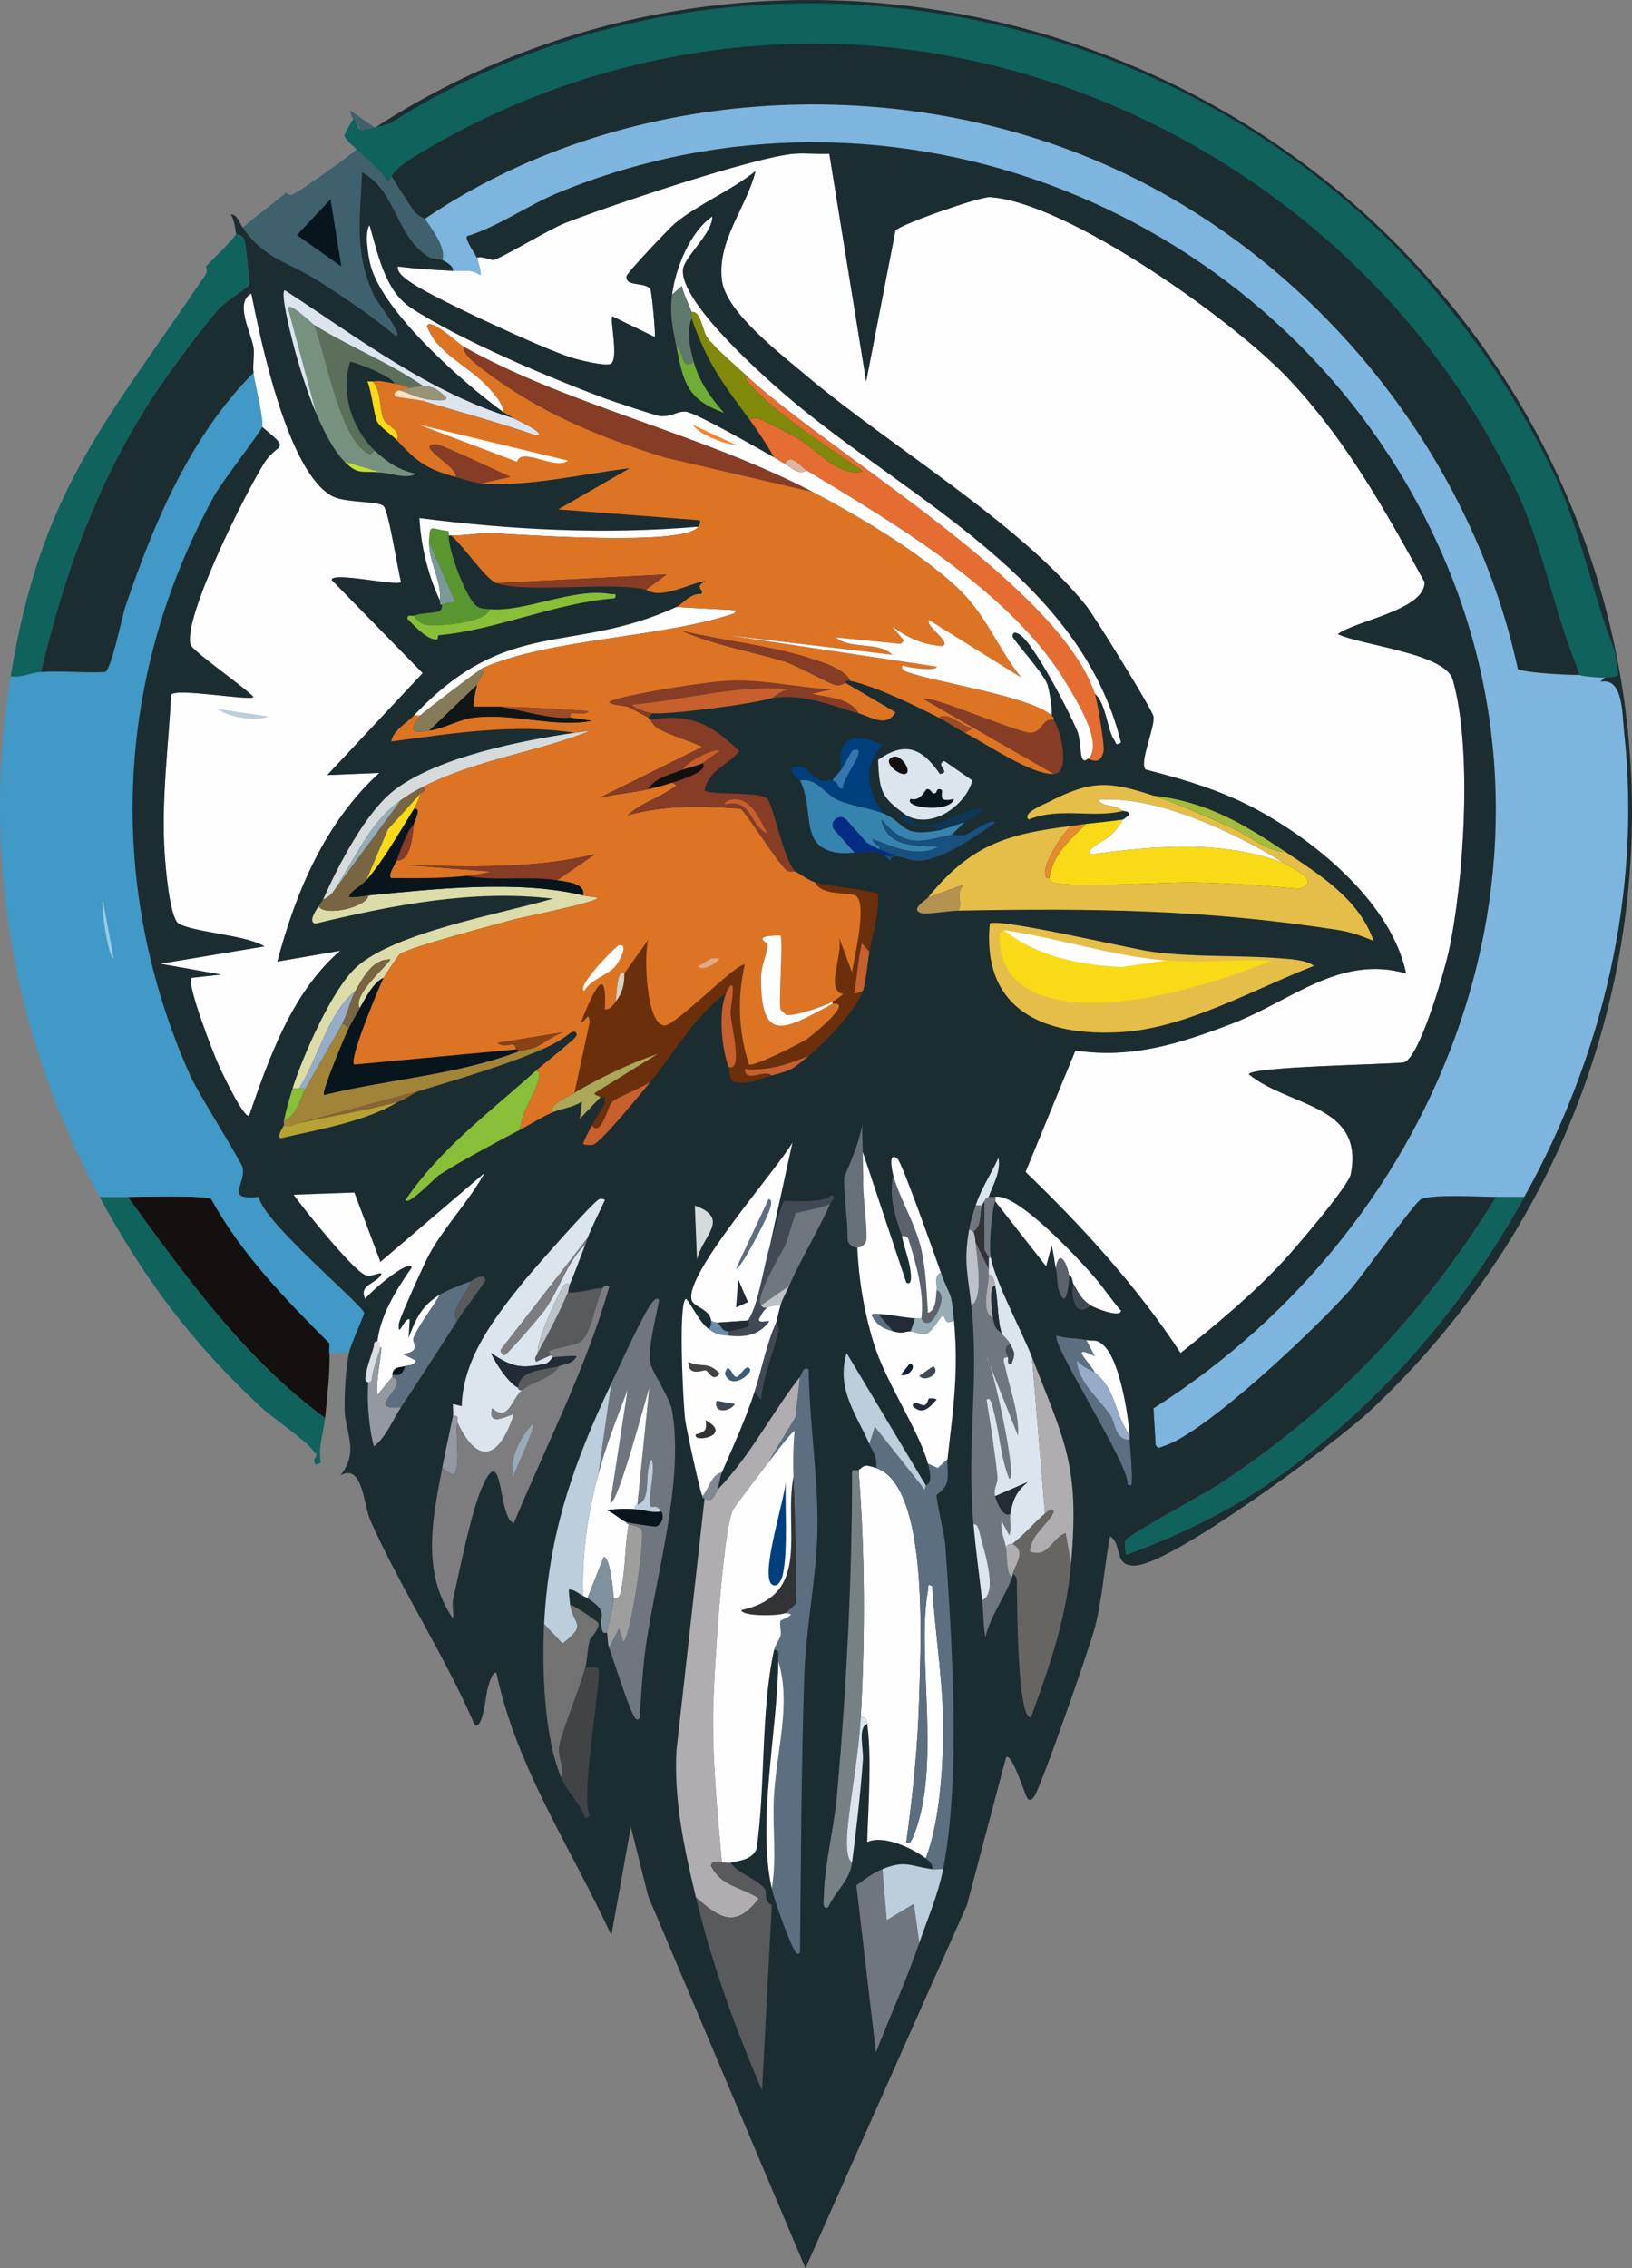 <?xml version="1.0" encoding="UTF-8"?>
<svg xmlns="http://www.w3.org/2000/svg" id="a" width="251.846" height="350" viewBox="0 0 251.846 350">
  <rect x="0" y="0" width="251.846" height="350" fill="#808080" stroke="none"/>
  <g id="b">
    <path d="M6.329,103.702c-1.701.119-3.065.963-4.685.669,4.627-28.413,14.412-38.808,29.449-61.073.508-.752,1.094-1.214.669-2.175,1.575-1.66,3.322-3.162,4.685-5.02.031.083,1.045.015,1.339,1.171.159.628.75,6.367.669,6.693-.072.289-3.906,2.788-4.685,3.681-2.643,3.027-7.081,8.998-9.37,12.382-8.961,13.248-14.42,28.139-18.071,43.671Z" style="fill:#10625d;"></path>
    <path d="M50.837,208.78c.151,2.4-.401,7.432-.669,10.039-12.425-9.132-21.469-21.797-30.453-34.134,1.954,0,11.984-.306,12.884.335,4.648,8.463,11.484,15.483,18.238,22.254.021.5-.031,1.01,0,1.506Z" style="fill:#13100f;"></path>
    <path d="M19.715,184.686c8.984,12.337,18.028,25.002,30.453,34.134-.233,2.264-1.105,4.494-.669,6.86l-.669.335c-.434-.176-.297-.812-.335-.837.588-.851.31-.721-.167-1.339-1.454-1.878-6.001-4.814-8.031-6.693-10.577-9.787-18.102-19.87-24.931-32.461h4.35Z" style="fill:#10625d;"></path>
    <path d="M69.911,41.792c1.593.068,2.841-.327,4.183.669.307-.176-.376-2.314-.502-2.677.695-.336,2.219.386,2.51.335,1.169-.207,8.798-4.814,11.043-5.689,6.621-2.581,29.337-10.261,35.472-10.709,1.767-.129,3.582.094,5.354,0l5.689,35.138,4.518-23.258c.399-.863,13.056-5.283,14.557-5.187,12.009.77,37.614,19.054,46.014,27.943,8.91,9.428,14.899,20.189,21.083,31.457.114,4.303-10.624,5.95-13.386,8.031,3.762,1.778,16.552,2.937,17.736,7.027,3.066,10.589,1.743,31.303-.669,42.165-.608,2.738-4.438,16.196-6.86,16.899-2.223.314-23.88.636-23.927,1.841,6.316,5.113,17.813,4.601,15.728,15.394-.36,1.864-8.588,11.462-10.374,13.386-4.843,5.217-10.343,9.79-15.896,14.222-6.767-10.309-15.079-19.415-23.927-27.943l7.697-18.74c8.701,1.322,16.229-1.094,24.262-4.183,9.056-3.483,16.596-10.655,26.772-7.697-2.239-10.537-13.055-19.645-22.087-24.764-5.819-3.298-11.614-5.026-18.071-6.693-1.17-.844,1.424-6.475,1.171-8.199-.145-.988-9.129-15.511-10.374-17.067-10.283-12.852-30.377-24.671-43.337-35.64-3.798-3.215-12.25-9.644-12.884-14.557-.796-6.169,3.755-11.173,5.187-16.899-3.655,2.967-8.854,5.12-12.382,8.031-.887.732-7.465,7.646-7.529,8.199-.199,1.714,2.919.808,3.681,2.008.198.312.845,7.037.669,7.362l-6.526-3.179c-.476.333,1.101,6.823-.335,7.362-1.021.323-4.838-.633-6.024-1.004-4.378-1.37-20.642-8.895-24.429-11.378-.715-.469-2.524-1.608-2.342-2.677,2.85.352,5.663.546,8.533.669Z" style="fill:#fffeff;"></path>
    <path d="M235.226,184.686h-4.35c-2.495,0-9.673-.438-11.545.335-.929.383-9.206,11.973-10.876,13.888-4.933,5.656-22.376,22.267-28.947,24.262-.564.171-.73.483-1.171-.167l-.335-5.689c45.139-28.622,67.038-85.665,42.834-135.531C196.791,32.243,137.771,8.525,86.142,29.745c-4.766,1.959-9.31,5.263-14.055,6.693-.483.323,1.381,2.986,1.506,3.346.126.363.809,2.501.502,2.677-1.342-.996-2.59-.601-4.183-.669.113-.733-1.167-1.448-1.673-1.673.694-1.757-1.604-4.841-2.677-6.358,29.961-20.303,71.187-22.923,104.242-8.701,32.038,13.785,57.031,44.028,64.419,78.139.448.611,9.886,1.175,10.541.837.159-.082.523-2.293,1.506-2.342.245.604,3.513,1.324.669,3.514,3.563-.793,3.379,4.968,3.681,7.697,2.761,24.92-3.42,50.253-15.394,71.781Z" style="fill:#7db5de;"></path>
    <path d="M235.226,184.686c-9.141,16.435-20.582,30-35.64,41.496-8.009,6.115-16.436,10.263-25.768,13.72-.23-.177-.261-1.864-.167-2.175.239-.797,12.325-7.29,14.222-8.533,18.088-11.857,31.606-26.096,43.002-44.508h4.35Z" style="fill:#10625d;"></path>
    <path d="M40.463,65.887c-.145.626-6.289,8.591-7.362,10.541-15.465,28.117-16.792,60.359-3.681,89.685,1.111,2.485,7.884,13.259,8.031,14.055.498,2.694-2.897,5.069,2.51,4.518.425,3.699,16.072,16.702,16.23,17.904.043.328-2.077,4.82-2.342,6.191h-3.012c-.031-.495.021-1.006,0-1.506-6.754-6.771-13.59-13.791-18.238-22.254-.9-.641-10.93-.335-12.884-.335h-4.35C2.035,160.109-2.888,132.202,1.644,104.371c1.62.294,2.984-.55,4.685-.669,3.255-.228,6.604.168,9.872,0,1.009-.387,2.607-8.529,3.179-10.207,4.402-12.902,10.012-26.215,19.744-35.974.209,1.679,1.63,7.108,1.339,8.366Z" style="fill:#4099c6;"></path>
    <path d="M15.866,138.839l1.673,9.035c-.698.424-2.089-8.156-1.673-9.035Z" style="fill:#98cae8;"></path>
    <path d="M40.463,65.887c.291-1.258-1.129-6.687-1.339-8.366-.151-1.217.157-2.631,0-3.848-.272-2.107-3.042-6.997-.335-8.366,1.43,7.218,5.623,27.718,12.549,31.289,1.95,1.006,7.107.691,7.864,1.506.801.863,2.204,9.909,2.677,11.713-.54.719-10.544-1.646-10.709-.335l14.055,14.39-14.724,15.728,8.031-.335c-8.353,7.637-12.879,18.328-15.728,29.114l9.705-1.673c-7.409,6.369-10.947,16.407-14.055,25.433-.764.648-4.242-6.717-4.685-7.697-.738-1.633-5.147-12.868-4.183-13.553l4.518-.502-9.37-1.673,16.063-2.677c-2.851-1.788-10.846-2.137-13.219-3.514-1.409-.817-2.052-8.965-2.175-10.876-.525-8.154.575-16.31,1.004-24.429.537-1.147,12.298.987,12.716.335-1.196-1.357-9.4-7.078-9.705-8.031-1.304-4.084,8.66-23.843,11.378-28.11,2.052-3.222,4.306-1.704-.335-5.522Z" style="fill:#fffeff;"></path>
    <path d="M33.602,109.391l7.864,1.171c-1.861.811-6.392.114-7.864-1.171Z" style="fill:#bccddb;"></path>
    <path d="M57.864,19.706c.938,1.584-1.581,1.187-1.673,1.841,3.08,3.316,5.122,7.378,7.697,11.043.552.786,1.614,1.088,1.673,1.171,1.073,1.517,3.371,4.601,2.677,6.358-.449-.199-1.76-.287-1.841-.335-5.431-3.195-5.094-10.274-10.541-13.219-.295,7.485-1.29,12.457,2.008,19.409.205.433,4.54,5.98,3.179,5.856-3.646-3.103-7.698-5.78-11.713-8.366-4.977-3.206-8.341-3.313-11.88-8.366,2.178-1.825,4.502-3.558,6.693-5.354.751.515.782.396,1.506,0,1.263-.69,8.422-5.761,9.37-6.693.164-.161,1.035-1.496-.167-1.339,1.96-2.145-.542-2.304-.837-4.685l3.848,2.677Z" style="fill:#3e616d;"></path>
    <polygon points="51.004 30.749 52.677 41.123 45.817 36.271 51.004 30.749" style="fill:#09151d;"></polygon>
    <path d="M53.849,208.78c.266-1.371,2.386-5.863,2.342-6.191-.159-1.201-15.805-14.205-16.23-17.904-5.407.552-2.011-1.824-2.51-4.518-.147-.796-6.921-11.57-8.031-14.055-13.111-29.326-11.784-61.568,3.681-89.685,1.073-1.95,7.217-9.915,7.362-10.541,4.64,3.818,2.387,2.3.335,5.522-2.718,4.267-12.681,24.026-11.378,28.11.304.953,8.509,6.674,9.705,8.031-.418.652-12.179-1.482-12.716-.335-.429,8.119-1.529,16.275-1.004,24.429.123,1.911.767,10.059,2.175,10.876,2.373,1.377,10.367,1.726,13.219,3.514l-16.063,2.677,9.37,1.673-4.518.502c-.964.685,3.445,11.92,4.183,13.553.443.98,3.921,8.344,4.685,7.697,3.108-9.026,6.646-19.064,14.055-25.433l-9.705,1.673c2.85-10.787,7.376-21.477,15.728-29.114l-8.031.335,14.724-15.728-14.055-14.39c.165-1.311,10.168,1.054,10.709.335-.474-1.804-1.876-10.85-2.677-11.713-.757-.815-5.915-.5-7.864-1.506-6.926-3.572-11.119-24.071-12.549-31.289-2.707,1.369.063,6.259.335,8.366.157,1.217-.151,2.631,0,3.848-9.732,9.76-15.342,23.072-19.744,35.974-.572,1.678-2.17,9.819-3.179,10.207-3.268.168-6.617-.228-9.872,0,3.65-15.533,9.11-30.424,18.071-43.671,2.289-3.384,6.727-9.355,9.37-12.382.779-.893,4.613-3.392,4.685-3.681.081-.326-.51-6.065-.669-6.693-.294-1.157-1.307-1.088-1.339-1.171-.059-.158-.221-2.128-.837-3.012.967-.077,1.359,1.321,1.841,2.008,3.539,5.053,6.902,5.16,11.88,8.366,4.014,2.586,8.067,5.263,11.713,8.366,1.361.124-2.974-5.423-3.179-5.856-3.298-6.953-2.303-11.924-2.008-19.409,5.448,2.944,5.111,10.024,10.541,13.219.081.047,1.392.136,1.841.335.507.225,1.786.94,1.673,1.673-2.87-.123-5.683-.318-8.533-.669-.182,1.069,1.627,2.208,2.342,2.677,3.787,2.483,20.051,10.008,24.429,11.378,1.185.371,5.003,1.327,6.024,1.004,1.435-.539-.142-7.029.335-7.362l6.526,3.179c.176-.325-.471-7.05-.669-7.362-.762-1.2-3.88-.294-3.681-2.008.064-.553,6.643-7.467,7.529-8.199,3.528-2.912,8.726-5.064,12.382-8.031-1.432,5.727-5.983,10.73-5.187,16.899.634,4.913,9.086,11.342,12.884,14.557,12.959,10.968,33.053,22.787,43.337,35.64,1.245,1.556,10.229,16.079,10.374,17.067.253,1.724-2.342,7.354-1.171,8.199,6.457,1.667,12.252,3.395,18.071,6.693,9.032,5.119,19.847,14.227,22.087,24.764-10.175-2.958-17.715,4.214-26.772,7.697-8.033,3.089-15.561,5.505-24.262,4.183l-7.697,18.74c8.849,8.528,17.16,17.634,23.927,27.943,5.552-4.432,11.053-9.005,15.896-14.222,1.786-1.923,10.014-11.522,10.374-13.386,2.084-10.792-9.412-10.281-15.728-15.394.047-1.204,21.704-1.526,23.927-1.841,2.422-.704,6.252-14.161,6.86-16.899,2.413-10.862,3.736-31.576.669-42.165-1.184-4.09-13.974-5.249-17.736-7.027,2.762-2.082,13.5-3.728,13.386-8.031-6.184-11.268-12.173-22.029-21.083-31.457-8.4-8.889-34.005-27.173-46.014-27.943-1.501-.096-14.158,4.324-14.557,5.187l-4.518,23.258-5.689-35.138c-1.772.094-3.588-.129-5.354,0-6.135.448-28.852,8.127-35.472,10.709-2.245.875-9.874,5.482-11.043,5.689-.291.051-1.815-.671-2.51-.335-.125-.361-1.989-3.023-1.506-3.346,4.745-1.43,9.289-4.734,14.055-6.693,51.629-21.221,110.65,2.498,134.694,52.037,24.204,49.866,2.305,106.909-42.834,135.531l.335,5.689c.441.65.607.339,1.171.167,6.571-1.994,24.014-18.605,28.947-24.262,1.67-1.915,9.947-13.504,10.876-13.888,1.872-.772,9.05-.335,11.545-.335-11.396,18.412-24.914,32.651-43.002,44.508-1.897,1.243-13.983,7.737-14.222,8.533-.093.311-.062,1.998.167,2.175,9.331-3.458,17.758-7.606,25.768-13.72,15.057-11.496,26.499-25.061,35.64-41.496,11.974-21.528,18.155-46.861,15.394-71.781-.302-2.729-.118-8.49-3.681-7.697,2.844-2.189-.424-2.91-.669-3.514-.983.05-1.347,2.26-1.506,2.342-.656.338-10.094-.225-10.541-.837-7.388-34.111-32.381-64.355-64.419-78.139-33.054-14.222-74.281-11.603-104.242,8.701-.059-.083-1.121-.386-1.673-1.171-2.575-3.665-4.616-7.727-7.697-11.043.092-.654,2.611-.257,1.673-1.841C109.754-14.007,179.358-3.234,220.167,42.629c45.79,51.461,41.17,128.43-8.868,175.186-5.098,4.764-30.364,23.552-36.142,23.76-3.401.122-1.854-3.224-3.848-4.518-.924,4.626-1.153,9.489-2.342,14.055-.785,3.014-8.253,24.459-9.37,26.102-.211.311-.635.76-1.004.335-.347-.241-2.424-7.265-3.346-6.358l-6.024,22.756-24.931,56.053-24.262-57.392-2.677-10.709-3.012,16.732c-6.146-13.396-14.652-25.841-17.736-40.492-.629-.409-1.244,2.032-1.339,2.342-.276.902-.746,6.56-2.008,5.689-4.666-10.773-11.265-20.778-16.063-31.457-1.081-2.405-1.237-9.072-4.685-7.027,3.033-3.738.678-6.759.669-10.374-.007-2.728.152-5.866.669-8.533Z" style="fill:#1b2d31;"></path>
    <path d="M135.167,226.516c8.281,2.69,6.871,27.647,6.693,34.97-.184,7.53-.966,15.297-2.008,22.756.464.524.869-.355,1.004-.669,4.567-10.624.51-28.02,2.342-38.15.087-.48-.179-1.172.669-.669.483,8.114,1.863,15.579,1.673,23.76-.13,5.607-.695,13.096-2.677,18.238-2-1.542-6.506-3.693-9.035-2.51.157-5.479.721-12.898,0-18.238-.093-.686-.197-1.073-1.004-1.004.71-12.636.667-25.596-.335-38.15.942-.722.891-.915,2.677-.335Z" style="fill:#fffeff;"></path>
    <path d="M118.435,225.847c-.783,1.026-5.111,6.66-5.354,7.195-1.542,3.385-2.892,25.164-3.012,30.118-.197,8.126.618,16.201,1.339,24.262-.527.102-1.685-.375-1.673.502,1.676,3.29,4.676,3.188,7.362,5.02-3.508,4.615-5.911,3.207-9.705-.167-1.778-7.412-3.403-14.879-3.012-22.588l4.35-38.986c1.099.835,1.534-.41,2.008-1.339,5.015-5.151,8.373-11.854,12.716-17.401l-.669,6.191-4.35,7.195Z" style="fill:#afadaf;"></path>
    <path d="M119.104,291.437c.802-4.686.063-9.51.335-14.222.423-7.332,2.696-14.22.669-20.915-.201-.664.477-1.857-.669-1.673.158-.735.842-1.647,1.004-2.175.175-.571-.185-1.817,0-2.342.059-.168,3.013-1.144.669-1.171.19-.08,1.627-1.348,1.673-1.506.129-6.538-.113-13.046-.335-19.577-.08-2.361-.036-4.673.167-7.027-.288-.153-3.807,4.527-4.183,5.02l4.35-7.195.669-6.191c.33-.422.427-1.687,1.339-1.171.087,8.275,1.578,17.211,1.339,25.433-.2,6.858-1.766,14.588-2.008,21.752-.481,14.261-.516,28.562-.669,42.834-.509.509-.797-.292-1.004-.669-.855-1.56-2.941-7.393-3.346-9.203Z" style="fill:#5c6f80;"></path>
    <path d="M94.006,254.292l1.506-3.012.669,2.008c.913.409,3.434-15.826,2.845-17.234-.213-.509-1.47-.69-2.008-.837-.206-.056-.376-.003-.335-.335.218.069,4.296.724,4.518.669.805-.197,1.395-1.476.837-2.342-.821-1.275-1.329-.35-1.673-.837-.521-.737.946-5.889.167-7.195-1.277,2.166.187,6.164-2.175,7.027l1.841-18.071c-.429,1.234-4.951,18.396-6.024,17.736l2.677-17.401c-1.631,4.294-3.35,8.599-4.518,13.051l2.008-14.055c1.094-2.308,5.101-11.188,6.358-12.549.283-.307.592-.781,1.004-.335-.43,2.538-1.723,7.288-1.339,9.705.225,1.413,2.996,5.319,3.346,7.362,1.875,10.94-2.422,25.12-4.016,36.142-.539,3.73-.732,7.613-1.004,11.378-.509.509-.797-.292-1.004-.669-.911-1.663-2.829-7.866-3.681-10.207Z" style="fill:#6f767e;"></path>
    <path d="M142.864,229.193c1.14-.378.606-2.336.335-3.346l1.506.669,1.506-1.339c-.07.615.135,2.228,0,3.179-.206,1.457-1.643,2.202-1.673,2.342-.115.529,1.247,6.39,1.339,7.697,1.017,14.541,2.425,36.004-.335,50.029-.543-.049-1.141.072-1.673,0,.208-.672-.58-1.347-1.004-1.673,1.982-5.142,2.547-12.631,2.677-18.238.19-8.181-1.19-15.646-1.673-23.76-.849-.502-.582.189-.669.669-1.833,10.129,2.224,27.525-2.342,38.15-.135.314-.539,1.193-1.004.669,1.042-7.459,1.824-15.225,2.008-22.756.178-7.323,1.589-32.28-6.693-34.97.31-1.573-.451-2.413-1.004-3.681l.837-2.677,7.697,9.705.167-.669Z" style="fill:#5c6f80;"></path>
    <path d="M90.659,191.044l-13.386,17.234c-.124.269.365.821.502.837.459.051,5.754-6.263,6.191-6.86,2.363-3.227,3.509-7.571,6.358-10.207-.78,1.988-1.519,4.06-2.342,6.024-.993-.248-1.329.831-1.673,1.506-1.128,2.211-3.368,7.185-3.346,9.203.003.292-.723.818-.167,1.339.701-.39,1.46-.637,2.175-1.004l.335.335c-.075.019-.611.898-1.171,1.004-3.772.715-4.982.593-8.366-1.673.693,1.555,2.692,4.636,4.183,5.354.034.016-.008.518.669.335-1.671,1.355-2.103,5.085-4.685,2.845-.818,3.296,3.173.571,3.346,1.004-2.133,6.491-5.41,8.177-8.701,1.171-.162-.345.38-1.173-.669-1.004.108-.527-.074-1.264,0-1.841l1.339.335c.195-7.487,5.196-13.815,9.705-19.409,1.166-1.447,10.719-12.339,11.545-12.549.233-.059.694-.069.837.167-.878,1.932-1.904,3.888-2.677,5.856Z" style="fill:#dce4ed;"></path>
    <path d="M152.569,195.729c.012.332-.013.672,0,1.004.073,1.885-1.362,5.475.669,6.693.496,2.235.947,1.738,1.339,2.342.271.419,1.032.996,1.339,1.673-1.109.435-.646,1.165-.335,2.008-1.092-.102-.624.745-.502,1.339.71,3.446,2.221,7.247,2.008,10.709l-4.852-12.214c.985,1.421,4.827,18.997,3.514,18.907-1.367-3.368-1.504-7.359-2.51-10.876-.104-.365-.376-1.927-1.004-1.339.637,3.882,1.246,7.801,1.673,11.713.158,1.443-.642,1.633-.335,3.179.186.936,1.371,3.484,2.342,2.677-.187,1.048.269,2.302-.167,3.346l-1.171-2.175c-.278,1.471.468,2.812.669,4.183.178,1.214.009,4.269,1.004,4.35-1.13,3.124-3.397,6.019-4.183,9.37-.369-1.846-.286-3.841-.502-5.689,2.527-1.096.302-7.555-.335-10.207-.105-.437-.341-1.717-1.004-1.506-1.128-12.488.933-21.894-.335-33.799,1.944-.979.885-7.269.669-9.705l2.008,4.016Z" style="fill:#6f767e;"></path>
    <path d="M67.903,199.745c-1.276,2.227-2.91,4.179-4.016,6.526-.485,1.028,1.345,2.176-1.673,2.677l2.008,1.004c-.397.911-1.36.669-1.673.837-.521.278-1.843-.09-2.008,1.339-.013.11.013.225,0,.335l-2.342,2.845c-.151-2.48.469-4.923.669-7.362.003-.036-.672-.128-.669-.167.009-.111-.009-.224,0-.335.354-4.319,2.94-8.424,5.354-11.88-.61-1.353-6.748,4.11-7.195,4.852-1.059-2.265,1.832-2.28,2.51-3.848-.179-.391-1.504.57-2.51.167-1.933-.773-9.475-10.167-11.043-12.382l9.37-.335,4.016,10.709,16.063-13.72c-2.318,4.248-6.245,8.364-8.533,12.549-.689,1.261-4.624,9.926-4.685,10.709-.2,2.558.922-1.136,1.673-.669l-.167,2.845c1.226-3.263,2.142-5.017,4.852-6.693Z" style="fill:#fffeff;"></path>
    <path d="M111.407,287.421c.416-.081.928.091,1.339,0,1.071,1.706,4.367,2.59,5.354,4.183.176.284-.234,1.844,1.004,2.342l-1.506,28.612c-4.154-9.61-7.758-19.571-10.207-29.783,3.794,3.374,6.197,4.783,9.705.167-2.687-1.832-5.686-1.729-7.362-5.02-.012-.877,1.146-.4,1.673-.502Z" style="fill:#585a5c;"></path>
    <path d="M159.262,209.449l2.008,24.094c-1.612,1.368-3.124,3.195-5.02,4.685-.079.062-.983-.024-1.004.669-.201-1.371-.948-2.712-.669-4.183l1.171,2.175c.436-1.044-.02-2.298.167-3.346.388-2.175.95-3.439,2.677-4.852l-5.02,2.175c-.308-1.546.492-1.736.335-3.179-.427-3.912-1.036-7.83-1.673-11.713.628-.589.9.974,1.004,1.339,1.005,3.517,1.143,7.508,2.51,10.876,1.314.09-2.529-17.486-3.514-18.907l4.852,12.214c.214-3.462-1.298-7.262-2.008-10.709-.122-.593-.59-1.44.502-1.339.128.345-.316,1.094.502,1.004.707-1.769.411-1.735-.167-3.012-.307-.677-1.067-1.254-1.339-1.673-.704-2.38-.53-4.974-1.004-7.362-.086-.433-.316-1.892-1.004-1.673-.013-.332.012-.672,0-1.004-.021-.553.012-1.119,0-1.673h.335c.771,3.949,4.773,11.31,6.358,15.394Z" style="fill:#dce4ed;"></path>
    <path d="M165.285,241.24c-.752,8.644-3.272,15.704-6.191,23.76-2.18.387-2.114-18.689-2.175-20.246-.027-.692.165-1.613-.669-1.841.657-1.928,2.058-3.556,0-4.685,1.896-1.49,3.408-3.317,5.02-4.685.242-.206,1.307-1.22,1.339-.167-1.153,2.153-3.512,3.443-3.681,6.024,2.861,1.118,3.415-2.133,5.522-2.845l.837,4.685Z" style="fill:#676562;"></path>
    <path d="M132.49,226.851c1.002,12.554,1.045,25.513.335,38.15-.319,5.667-1.435,11.294-2.008,16.899-.117,1.151-.44,4.737.669,5.522-.361,2.782-2.377,4.114-3.681,6.86-1.008.571-.672-1.273-.669-1.673.035-4.445,1.592-10.699,2.008-15.394,1.476-16.667,2.35-33.449,2.342-50.197.139-.346.876-.07,1.004-.167Z" style="fill:#758183;"></path>
    <path d="M92.333,227.52c-1.676,6.387-2.528,12.058-2.342,18.74-.702-.363-1.345-.986-2.175-1.004-.102.058.124,2.054.167,2.342.474,3.194,2.812,2.914-1.171,6.024l-2.845-3.012c.707-13.932,4.501-24.759,10.374-37.145l-2.008,14.055Z" style="fill:#bccddb;"></path>
    <path d="M98.356,232.205c-.454.166-.383.25-.335.669-1.413-.068-2.951-.088-4.35.167.922.324,2.288,1.611,3.012,1.841-.042.332.128.279.335.335-.566,2.976-.479,6.247-1.004,9.203-.128.718-.175,2.533-1.339,2.175.007-.873-.523-6.339-1.506-6.358l-2.51,6.358c-.183-.121-.468-.231-.669-.335-.185-6.682.667-12.353,2.342-18.74,1.168-4.452,2.887-8.757,4.518-13.051l-2.677,17.401c1.073.66,5.595-16.502,6.024-17.736l-1.841,18.071Z" style="fill:#fffeff;"></path>
    <path d="M141.86,299.803c-1.948,5.673-4.502,11.312-6.693,16.899l-3.012-25.768c1.3-.963,2.496-1.891,4.016-2.51l.669,7.864,4.183-2.51.837,6.024Z" style="fill:#6f767e;"></path>
    <path d="M165.285,241.24l-.837-4.685c-2.107.712-2.66,3.963-5.522,2.845.169-2.58,2.528-3.871,3.681-6.024-.032-1.053-1.096-.038-1.339.167l-2.008-24.094c5.125,13.206,7.34,16.649,6.024,31.791Z" style="fill:#afadaf;"></path>
    <path d="M90.325,257.303c-.77,3.105-3.726,10.102-4.016,12.214-.249,1.813.871,3.143.335,4.852-2.69-6.138-3.021-16.99-2.677-23.76l2.845,3.012c3.983-3.11,1.645-2.83,1.171-6.024.682.185,4.276,2.595,4.35,2.845.279.933-1.237,2.279-1.339,2.677-.324,1.275-.361,2.938-.669,4.183Z" style="fill:#717271;"></path>
    <path d="M86.644,274.37c.536-1.709-.584-3.04-.335-4.852.29-2.112,3.246-9.11,4.016-12.214.501.085,1.749-.198,2.008.167.659.93-2.86,19.767-1.339,22.756l-.669.335c-.871-2.406-2.642-3.82-3.681-6.191Z" style="fill:#414345;"></path>
    <path d="M72.589,197.737c-.155,1.517-3.544,4.713-2.008,6.024-2.854,4.503-5.76,8.941-8.701,13.386-4.671.473-1.116-1.937-.669-3.514.27-.953-.677-1.104-.669-1.171.013-.11-.013-.225,0-.335,1.273.2,1.582-.218,2.008-1.339.313-.167,1.277.075,1.673-.837l-2.008-1.004c3.018-.501,1.189-1.649,1.673-2.677,1.106-2.346,2.739-4.299,4.016-6.526.894-.553,3.582-1.634,4.685-2.008Z" style="fill:#5c6f80;"></path>
    <path d="M168.297,201.418c-1.419-.903-1.791-1.819-2.677-3.346-.124-.214-.135-1.278-.669-1.339-.276-1.835-1.557-4.176-2.008-1.004-.277-1.197-.307-2.347-.669-3.514l-.837,3.179-7.864-10.039c.054-.147-.028-.458,0-.669,3.403-.723,13.367,10.033,15.728,12.884,1.26,1.521,2.378,3.193,3.681,4.685-.088,1.149-4.035-.423-4.685-.837Z" style="fill:#fffeff;"></path>
    <path d="M143.868,288.425c.532.072,1.131-.049,1.673,0-.777,3.947-2.386,7.606-3.681,11.378l-.837-6.024-4.183,2.51-.669-7.864c3.544-1.444,4.164-.482,7.697,0Z" style="fill:#bccddb;"></path>
    <path d="M142.864,229.193l-.167.669-7.697-9.705-.837,2.677c-2.016-4.621-5.173-8.493-3.514-14.055l12.214,20.413Z" style="fill:#bccddb;"></path>
    <path d="M128.14,185.69c-1.838,4.146-4.615,8.73-6.358,12.716l-4.35,3.012c-1.029-1.182,2.91-7.662,3.681-9.203.415-.829,1.485-4.833,1.673-5.02.198-.196,4.524-.853,5.354-1.506Z" style="fill:#6f767e;"></path>
    <path d="M93.002,198.741c-1.095,2.036-1.725,7.223-3.514,8.366-.742.474-3.675.874-4.685,1.339-.389.179.357.572.167.669-.715.367-1.474.614-2.175,1.004-.556-.52.17-1.046.167-1.339,1.663-3.003,3.354-6.214,4.685-9.37,1.817.145,3.509-.575,5.354-.669Z" style="fill:#585a5c;"></path>
    <path d="M167.628,206.772l1.339,2.51c-4.125-2.005-.826.912,0,2.51-.371-.307-2.281-.956-2.845-2.008.277,3.604,3.382,5.913,5.187,8.533.862,1.251.733,3.922,3.012,3.848.089,1.552.414,4.901.335,6.191-.034.545.117,1.154-.669.669.548-2.643-12.171-22.21-10.876-22.923,1.398.47,3.173.357,4.518.669Z" style="fill:#5c6f80;"></path>
    <path d="M94.006,254.292c-.297-.816-.184-1.922-.335-2.342.204-1.517.992-3.949,1.004-5.354,1.163.358,1.211-1.458,1.339-2.175.525-2.955.438-6.227,1.004-9.203.538.146,1.795.327,2.008.837.589,1.408-1.931,17.643-2.845,17.234l-.669-2.008-1.506,3.012Z" style="fill:#9e9f9d;"></path>
    <path d="M128.14,185.69c-.83.653-5.157,1.31-5.354,1.506-.188.186-1.258,4.191-1.673,5.02-.771,1.54-4.71,8.021-3.681,9.203.37.425.433.391,1.004.335-.593.381-1.017,1.226-1.339,1.841.123,1.002,2.812-.692.837,1.171-1.559,1.47-3.598,1.548-5.522,1.339v-.669c.146.011,2.718-.596,2.845-.669.647-.375.139-.962.167-1.004,1.662-2.5,2.299-7.887,3.346-11.378.271-.902,1.872-6.82,2.175-7.027.312-.214,6.4.511,7.362-1.004.866.619.109.716-.167,1.339Z" style="fill:#414a54;"></path>
    <path d="M119.104,291.437c-2.318-10.353.89-24.314,1.004-35.138,2.027,6.695-.246,13.583-.669,20.915-.272,4.712.467,9.537-.335,14.222Z" style="fill:#fffeff;"></path>
    <path d="M144.537,199.075c1.916.691-.289,4.802-1.171,5.02-.98.242-1.104-.67-1.171-.669.491-3.742-.828-8.569-2.008-12.214-.187-.577-.986-.449-1.004-.502-1.034-3.001-2.067-6.079-1.339-9.37.836,3.313,3.459,7.521,4.35,11.545.689,3.11.793,6.522,1.004,9.705,1.302-.399,1.214-2.447,1.339-3.514Z" style="fill:#5b626c;"></path>
    <path d="M145.206,196.398c-1.092.353-.556,1.704-.669,2.677-.125,1.067-.036,3.115-1.339,3.514-.211-3.182-.315-6.595-1.004-9.705-.891-4.024-3.514-8.232-4.35-11.545-.176-.699-.849-3.806.669-2.51.715.61,5.915,15.408,6.693,17.569Z" style="fill:#fffeff;"></path>
    <path d="M60.541,212.461c-.008.067.94.218.669,1.171-.447,1.577-4.002,3.987.669,3.514-1.278,1.931-2.306,4.658-4.183,6.024-.837-3.104-1.109-7.291-.837-10.374.142-1.61.912-3.444,1.339-5.02.009-.111-.009-.224,0-.335-.009.111.009.224,0,.335-.003.039.672.132.669.167-.2,2.44-.821,4.882-.669,7.362l2.342-2.845Z" style="fill:#9499a1;"></path>
    <path d="M174.321,221.496c-2.426-3.488-1.992-6.917-5.354-9.705-.826-1.598-4.125-4.515,0-2.51l-1.339-2.51c1.125.261,1.469-.27,2.677.837,2.479,2.272,3.768,10.547,4.016,13.888Z" style="fill:#fffeff;"></path>
    <path d="M90.659,191.044c-.114.289-.174.596-.335,1.004-2.849,2.635-3.995,6.98-6.358,10.207-.437.597-5.732,6.912-6.191,6.86-.137-.015-.626-.567-.502-.837l13.386-17.234Z" style="fill:#7d7d7f;"></path>
    <path d="M94.675,246.595c-.012,1.405-.8,3.837-1.004,5.354-.014-.038-.565.129-.669-.167-.925-2.636,1.331-2.749-2.342-5.187l2.51-6.358c.983.019,1.513,5.486,1.506,6.358Z" style="fill:#7e919d;"></path>
    <path d="M168.966,211.792c3.362,2.788,2.929,6.217,5.354,9.705.016.219-.013.449,0,.669-2.279.074-2.15-2.598-3.012-3.848-1.805-2.62-4.91-4.929-5.187-8.533.564,1.052,2.474,1.7,2.845,2.008Z" style="fill:#97acc9;"></path>
    <path d="M147.214,203.76c-1.741.954-1.11-.866-1.841-.669-.172.046-1.573,2.45-2.342,2.677-.942.278-2.106-.348-2.51-.335l.669-2.008c.329.022.673.002,1.004,0,.067-0.0.191.911,1.171.669.882-.217,3.087-4.328,1.171-5.02.114-.973-.423-2.324.669-2.677,1.504,4.176,1.552,2.419,2.008,7.362Z" style="fill:#96adb8;"></path>
    <path d="M133.828,266.004c-1.481.516-.559,3.881-.669,5.522-.325,4.844-1.043,11.038-1.673,15.896-1.109-.785-.787-4.371-.669-5.522.573-5.605,1.689-11.233,2.008-16.899.806-.07.911.318,1.004,1.004Z" style="fill:#dce4ed;"></path>
    <path d="M150.226,190.04c.196.358.295,1.226.335,1.673.215,2.435,1.275,8.726-.669,9.705-.499-4.684-1.234-6.546-.335-11.713.143.038.651.302.669.335Z" style="fill:#bdc2c8;"></path>
    <path d="M107.224,186.024c5.618,2.021,1.097,4.706.335,8.366l-.335-8.366Z" style="fill:#d5dbda;"></path>
    <path d="M151.565,246.929c-.457-3.911-.984-7.783-1.339-11.713.663-.211.899,1.069,1.004,1.506.636,2.652,2.862,9.11.335,10.207Z" style="fill:#dce4ed;"></path>
    <path d="M70.581,219.489c-.413,1.212.743,8.114-.837,8.031l-1.506-1.004c.509-2.689,1.123-5.352,1.673-8.031,1.049-.17.507.659.669,1.004Z" style="fill:#9499a1;"></path>
    <path d="M70.581,203.76c-1.536-1.311,1.853-4.506,2.008-6.024.188-.064,2.179-1.609,2.342-.167-1.337,2.095-3.031,4.109-4.35,6.191Z" style="fill:#585a5c;"></path>
    <path d="M87.982,198.071c-.239.57-.239,1.112-.335,1.339-1.331,3.156-3.022,6.367-4.685,9.37-.021-2.018,2.218-6.992,3.346-9.203.344-.675.68-1.754,1.673-1.506Z" style="fill:#bdc2c8;"></path>
    <path d="M153.572,184.686c-.028.212.054.523,0,.669-.567,1.538-.989,7.062-.669,8.701h-.335c-.001-.067-.532-.926-.669-1.171v-7.529c.231-.589.654-.625.669-.669.321-.039.695.066,1.004,0Z" style="fill:#6f767e;"></path>
    <path d="M164.95,196.733c.093.617-.156,3.731-.837,3.681-1.206-1.33-.806-3.106-1.171-4.685.451-3.172,1.732-.831,2.008,1.004Z" style="fill:#5b626c;"></path>
    <path d="M152.569,184.686c-.016.045-.439.081-.669.669-.014.035-.194.317-.335.669h-1.004c.835-2.578,2.402-4.902,3.514-7.362.435,2.098-.893,4.265-1.506,6.024Z" style="fill:#dce4ed;"></path>
    <path d="M156.25,238.229c2.058,1.129.657,2.757,0,4.685-.034.1.036.236,0,.335-.995-.081-.826-3.137-1.004-4.35.021-.694.925-.607,1.004-.669Z" style="fill:#afadaf;"></path>
    <path d="M121.781,198.406c-.432.988-1.029,1.967-1.339,3.012-.489-.038-1.644.101-2.008.335-.571.057-.634.091-1.004-.335l4.35-3.012Z" style="fill:#bdc2c8;"></path>
    <path d="M111.407,227.185c-.293.678-.607,2.554-.669,2.677-.474.928-.909,2.174-2.008,1.339-.383.055-.285-.255-.335-.335.995-1.116,1.391-3.371,3.012-3.681Z" style="fill:#818893;"></path>
    <path d="M168.297,201.418c-2.361,2.193-3.125-1.464-2.677-3.346.886,1.527,1.258,2.443,2.677,3.346Z" style="fill:#414a54;"></path>
    <path d="M151.565,186.024c-.447,1.117.071,3.125-1.339,4.016-.018-.033-.526-.296-.669-.335.246-1.415.577-2.362,1.004-3.681h1.004Z" style="fill:#6f767e;"></path>
    <path d="M110.738,204.095c.611.468.559,1.253,1.673,1.339v.669c-1.448-.157-1.76-.113-3.012-1.004.298-.48.393-.747.335-1.339.283.279.962.302,1.004.335Z" style="fill:#678dad;"></path>
    <path d="M121.112,248.937c-1.031.433-6.759.501-6.693-.502,10.995-2.386,6.453-12.368,8.031-20.581.222,6.531.463,13.039.335,19.577-.046.158-1.483,1.426-1.673,1.506Z" style="fill:#323335;"></path>
    <path d="M122.451,227.855c-1.579,8.213,2.964,18.194-8.031,20.581-.066,1.003,5.662.935,6.693.502,2.344.027-.61,1.003-.669,1.171-.185.525.175,1.772,0,2.342-.162.529-.846,1.441-1.004,2.175-2.066,9.603-1.294,20.812-2.677,30.62-.679,1.687-2.421,1.822-4.016,2.175-.411.091-.922-.081-1.339,0-.721-8.06-1.535-16.136-1.339-24.262.12-4.954,1.469-26.733,3.012-30.118.244-.535,4.571-6.169,5.354-7.195.376-.493,3.895-5.173,4.183-5.02-.204,2.355-.248,4.667-.167,7.027Z" style="fill:#fffeff;"></path>
    <path d="M121.279,228.189c-.207,4.123.389,11.061-.502,14.892-.115.493-.641,1.872-1.506,1.506-2.297-.971,2.113-13.944,2.008-16.398Z" style="fill:#003f7d;"></path>
    <path d="M141.191,203.426l-.669,2.008c-1.059.035-1.119.448-2.677,0l-2.342-2.677c.895-.058,4.219.571,5.689.669Z" style="fill:#222b36;"></path>
    <path d="M139.183,190.709c.018.053.817-.075,1.004.502,1.18,3.646,2.499,8.472,2.008,12.214-.331.002-.675.022-1.004,0-1.47-.098-4.794-.727-5.689-.669-.314.02-.873-.124-1.004.167.807,1.54,1.696,2.035,3.346,2.51,1.558.448,1.618.035,2.677,0,.404-.013,1.568.613,2.51.335.769-.227,2.171-2.631,2.342-2.677.731-.197.1,1.623,1.841.669.731,7.919-.122,13.707-1.004,21.417l-1.506,1.339-1.506-.669c-1.375-5.127-6.517-12.542-8.366-18.573-1.629-5.311-2.458-10.727-2.577-16.236.043-3.033-.618-6.352-.499-9.343.038-.951.094-3.168,1.403-3.87l6.693,20.079c.989.587.697-1.328.669-1.673-.122-1.512-1.054-3.929-1.339-5.522Z" style="fill:#fffeff;"></path>
    <path d="M135.502,202.756l2.342,2.677c-1.651-.475-2.539-.97-3.346-2.51.131-.291.69-.147,1.004-.167Z" style="fill:#5c6f80;"></path>
    <path d="M143.366,215.808c.208-.083,1.012-.06,1.171.167-1.149,1.264-2.17,2.455-3.681,1.004-.055-1.121,1.33.001,1.841-.167.451-.149.49-.932.669-1.004Z" style="fill:#222b36;"></path>
    <path d="M144.035,210.788c1.243,1.135-1.31,2.618-2.175,1.506l2.175-1.506Z" style="fill:#414a54;"></path>
    <path d="M140.354,210.453c1.346.096-.186,2.2-1.339,1.673l1.339-1.673Z" style="fill:#0a2138;"></path>
    <path d="M85.305,209.449c.178-.046,3.594-.33,3.681-.167-.546,1.106-1.682,1.177-2.677,1.506-1.911.63-6.141.398-6.358,3.346-1.491-.719-3.49-3.799-4.183-5.354,3.384,2.266,4.594,2.388,8.366,1.673.56-.106,1.097-.985,1.171-1.004Z" style="fill:#222b36;"></path>
    <path d="M86.309,210.788c-1.247,1.985-3.94,2.262-5.689,3.681-.677.183-.636-.318-.669-.335.217-2.949,4.448-2.716,6.358-3.346Z" style="fill:#585a5c;"></path>
    <path d="M68.238,226.516l1.506,1.004c1.58.082.424-6.82.837-8.031,3.291,7.006,6.567,5.32,8.701-1.171-.173-.432-4.164,2.292-3.346-1.004,2.583,2.241,3.014-1.489,4.685-2.845,1.749-1.419,4.442-1.696,5.689-3.681.996-.328,2.131-.4,2.677-1.506-.087-.162-3.503.121-3.681.167l-.335-.335c.19-.097-.556-.49-.167-.669,1.01-.465,3.943-.864,4.685-1.339,1.789-1.143,2.419-6.33,3.514-8.366.051-.003.373-.761,1.004-.167-3.611,12.681-9.685,24.354-14.724,36.476-2.415-.765-1.599-12.602-4.685-6.024-1.897,4.044-3.591,13.024-4.685,17.736-.188.808.133,2.117,0,3.012-4.933-7.202-3.157-15.424-1.673-23.258Z" style="fill:#7d7d7f;"></path>
    <path d="M82.126,219.823c.719-.067-2.758,7.398-3.012,8.031-.284-3.244,1.013-5.656,3.012-8.031Z" style="fill:#96adb8;"></path>
    <path d="M98.022,232.874c1.113.053,2.704.646,4.016.335.558.866-.031,2.146-.837,2.342-.222.054-4.3-.6-4.518-.669-.724-.23-2.089-1.517-3.012-1.841,1.4-.255,2.938-.235,4.35-.167Z" style="fill:#09151d;"></path>
    <path d="M102.037,233.209c-1.312.311-2.903-.281-4.016-.335-.048-.419-.119-.504.335-.669,2.362-.863.898-4.862,2.175-7.027.779,1.306-.689,6.458-.167,7.195.344.487.852-.438,1.673.837Z" style="fill:#bccddb;"></path>
    <path d="M109.4,205.099c1.251.891,1.563.847,3.012,1.004,1.924.209,3.963.132,5.522-1.339,1.976-1.863-.714-.169-.837-1.171.322-.615.746-1.46,1.339-1.841.364-.234,1.519-.373,2.008-.335-.26.876-.43,1.794-.669,2.677-1.535,3.419-2.163,7.159-3.346,10.709-1.489,4.466-3.139,8.036-5.02,12.382-1.621.31-2.017,2.565-3.012,3.681-.381-.618-2.509-10.543-2.677-11.88-.254-2.016-1.131-18.198.167-18.573,1.126,1.385,2.046,3.64,3.514,4.685Z" style="fill:#fffeff;"></path>
    <path d="M116.427,214.804c1.183-3.55,1.811-7.29,3.346-10.709-.02.074.588.565.335,1.506-.928,3.445-2.293,6.786-2.677,10.374l-1.004-1.171Z" style="fill:#414a54;"></path>
    <path d="M106.22,210.119c1.932,1.028,2.992-.211,4.852,1.841-1.069,1.432-1.711-.392-2.175-.502-.392-.093-2.738,1.081-2.677-1.339Z" style="fill:#414345;"></path>
    <path d="M108.897,219.154c4.416,2.415-2.22,3.587-1.506,2.175,1.542-.344,1.682-.775,1.506-2.175Z" style="fill:#323335;"></path>
    <path d="M112.244,211.123c.582-.057.858,1.276,1.339,1.339.659.086,1.561-2.295,2.175-1.171.31.567-2.727,3.301-3.848.837-.187-.187.282-.999.335-1.004Z" style="fill:#3d5c76;"></path>
    <path d="M110.571,216.142l2.845.502c-.714,1.207-3.373,1.605-2.845-.502Z" style="fill:#414a54;"></path>
    <path d="M155.915,233.544c-.971.807-2.156-1.741-2.342-2.677l5.02-2.175c-1.727,1.413-2.289,2.677-2.677,4.852Z" style="fill:#222b36;"></path>
    <path d="M152.569,194.056c.012.554-.021,1.12,0,1.673l-2.008-4.016c-.04-.447-.139-1.316-.335-1.673,1.41-.891.891-2.898,1.339-4.016.141-.352.321-.634.335-.669v7.529c.137.245.668,1.104.669,1.171Z" style="fill:#323335;"></path>
    <path d="M153.572,198.406c.474,2.388.3,4.982,1.004,7.362-.392-.605-.842-.107-1.339-2.342-.18-.812-.699-5.25.335-5.02Z" style="fill:#222b36;"></path>
    <path d="M153.572,198.406c-1.034-.23-.515,4.207-.335,5.02-2.031-1.218-.596-4.808-.669-6.693.688-.219.918,1.241,1.004,1.673Z" style="fill:#afadaf;"></path>
    <path d="M155.58,209.449c-.311-.843-.774-1.573.335-2.008.578,1.277.874,1.242.167,3.012-.818.09-.374-.659-.502-1.004Z" style="fill:#414a54;"></path>
    <path d="M62.549,210.788c-.426,1.121-.735,1.538-2.008,1.339.165-1.428,1.487-1.06,2.008-1.339Z" style="fill:#09151d;"></path>
    <path d="M118.769,192.382c-1.047,3.491-1.685,8.878-3.346,11.378l-4.685.335c-.042-.032-.721-.056-1.004-.335-.174-1.768-2.721-2.073-3.012-3.179-1.066-4.054,13.143-20.056,15.561-24.262l-3.514,16.063Z" style="fill:#fffeff;"></path>
    <path d="M118.602,185.02c.944.053-.03,2.136-.167,2.51-.297.806-4.202,8.528-4.852,8.199l5.02-10.709Z" style="fill:#5c6f80;"></path>
    <path d="M115.423,203.76c-.028.042.479.629-.167,1.004-.126.073-2.699.68-2.845.669-1.114-.086-1.062-.87-1.673-1.339l4.685-.335Z" style="fill:#222b36;"></path>
    <polygon points="113.917 197.402 115.423 200.916 113.582 201.752 113.917 197.402" style="fill:#222b36;"></polygon>
    <path d="M178.002,122.776c3.421,1.118,8.833,3.475,12.214,5.02,2.583,1.18,5.496,3.705,8.199,3.681,5.326,3.563,11.347,7.303,13.553,13.72-1.616-.718-3.623-1.402-5.354-1.673-20.46-3.199-38.054-3.394-58.73-3.012.78-1.526-.57-2.41.837-4.016l-5.522,2.008c6.579-8.146,12.227-9.835,22.087-11.043-1.409,1.229-4.109,5.498-4.016,7.195.071,1.291.359.564.669.837.039.034.251.606.502.669,3.694.935,16.888-.078,21.752,0,5.441.087,10.976.514,16.398,1.004,3.275-1.318-.697-2.88-2.51-4.016-7.412-4.645-19.92-10.556-28.612-9.705.883,1.18,2.325.529,3.848,1.673-4.481,1.189-9.879-.621-14.557,1.339-1.166-.972,2.366-2.343,3.012-2.677,6.644-3.437,9.341-3.256,16.23-1.004Z" style="fill:#e5be49;"></path>
    <path d="M134.163,146.871l-1.171-1.339c-.595,2.585-.768,5.23-1.171,7.864l1.339-.502c-1.078,3.005-5.812,7.993-8.366,10.039-3.206,1.285-6.303,2.369-9.872,2.008.112,2.285,2.91-.008,4.183,1.004-2.01.528-3.515,1.462-5.856,1.004-.696-.291-.642-1.794-.837-2.342,2.364,1.01.409-6.516.335-8.199-.046-1.043.841-4.777,0-4.35-.315.321-.493.771-.669,1.171-4.947,3.584-7.816,8.988-11.713,13.72-1.022.723-5.319,2.493-5.856,3.012-.762.735-1.725,5.609-3.179,3.681.296-.627,1.992-3.144,2.008-3.514.054-1.266-.607-.742-.669-.837-.102-.156-1.212-.32-.837-.669l9.705-6.024c-4.444,1.548-8.843,3.639-12.884,6.024l2.342-10.876c-.17-1.92-.545-.053-1.339,0,1.152-2.843,4.09-10.395,3.681-2.008.896.075,1.222-.599,1.673-1.171,1.039-1.319,1.35-2.648,1.339-4.35l3.681-5.187c-.707,2.289-.349,13.095,2.51,13.219,1.686.072,11.379-9.935,12.382-9.37-1.172,5.005-.983,10.474.669,15.394.82.326,7.934-3.259,9.035-4.016.556-.382,7.372-5.849,3.848-5.354v-.335c.55-.324,1.163-.767,1.673-1.171-2.909-.555.033-6.103-.669-8.701l2.008,5.354c.248-1.992,2.502-10.864.502-11.88-.912-.464-5.349.031-6.191-2.008,1.491.47,9.471,1.315,9.705,1.841.121,3.053-.785,5.931-1.339,8.868Z" style="fill:#6b2f0b;"></path>
    <path d="M168.966,107.048c.347,1.029,1.531,8.022,1.339,8.868-.418,1.839-1.376,1.591-2.342,1.171,2.314-2.42-1.758-8.858-3.346-11.545-8.266-13.987-26.43-24.678-40.157-32.962-.825-.498-2.422-2.785-3.346-1.004-.586-.308-1.116-.689-1.673-1.004-.966-1.784-2.487-4.065-3.681-5.689.187-.607,1.26-.362,1.673-.167,1.334.629,4.284,2.128,5.522,2.845,3.244,1.879,6.401,6.095,10.207,5.187-5.743-4.144-12.592-8.177-17.401-13.386-.263-.285-1.165-.878-.335-1.171,13.389,12.209,47.919,32.198,53.543,48.858Z" style="fill:#e56d31;"></path>
    <path d="M173.317,126.457c-.729,1.192-1.155,1.727-2.175,2.677-.293.273-4.261,2.337-2.677,2.677,9.768-1.319,20.268-2.227,29.616,1.339,1.813,1.136,5.785,2.697,2.51,4.016-5.422-.489-10.957-.916-16.398-1.004-4.864-.078-18.058.935-21.752,0-.252-.064-.463-.635-.502-.669.486-3.635,3.253-5.99,5.689-8.366,1.889-.214,3.808-.392,5.689-.669Z" style="fill:#f9da16;"></path>
    <path d="M89.99,138.17c.534.131,2.077.285,2.175.335.994.505-11.805,3.099-12.716,3.346-3.23.875-15.58,4.102-17.736,5.354-.193.112-2.275,3.224-2.51,3.681-1.56.622-2.826,3.184-3.681,4.685-1.332-2.049,4.88-7.119,4.685-7.529-2.75-.053-4.218,2.874-5.354,4.852-4.23,3.385-5.725,10.384-8.701,15.059h-1.004c1.54-4.916,6.111-15.362,9.872-18.74,5.995-5.385,22.401-8.21,30.285-10.541-12.288-1.472-24.792,1.014-36.644,3.848-1.184-.237.147-2.133.502-2.677.945,1.638,7.446.155,7.697-1.673,10.09-1.003,23.24-2.434,33.13,0Z" style="fill:#dcdca9;"></path>
    <path d="M168.966,107.048c-5.624-16.66-40.154-36.649-53.543-48.858-1.57-1.432-5.306-4.669-6.358-6.191-.607-.877-.97-4.143-2.342-3.848-.462-1.326-1.201-2.615-1.506-4.016l-1.506,1.339c.549-4.049,2.714-9.638,6.191-12.047.077,2.587-4.356,6.197-4.518,8.199-.416,5.155,12.829,16.838,16.899,20.246,18.386,15.391,44.502,27.568,50.699,52.706-.917.533-.726.057-1.004-.335-1.142-1.61-1.243-5.691-3.012-7.195Z" style="fill:#fffeff;"></path>
    <path d="M198.08,133.15c-9.348-3.565-19.848-2.658-29.616-1.339-1.584-.34,2.384-2.404,2.677-2.677,1.02-.951,1.447-1.485,2.175-2.677.034-.056.888-.535,1.004-.837-.206-.534-.926-.443-1.004-.502-1.523-1.144-2.966-.493-3.848-1.673,8.692-.851,21.2,5.06,28.612,9.705Z" style="fill:#fffeff;"></path>
    <path d="M53.849,158.583c-.438.887-4.316,10.079-3.848,10.374,10.152-2.497,20.148-3.02,29.951-6.693.67-.251,1.903-.34,2.677-.669l1.004.335c-5.883,2.541-12.591,4.468-18.74,6.358l-18.74,5.02c-.574.134-1.73.743-2.342.335.033-.211-.041-.462,0-.669,1.966-.762,2.428-3.337,3.346-5.02,1.84-3.371,3.838-6.678,5.689-10.039l1.004.669Z" style="fill:#a28438;"></path>
    <path d="M74.596,103.032c-.569.249-9.313,6.869-9.705,7.362h-1.004c14.553-15.378,24.203-9.279,40.492-16.732l9.37.502c-.182.117-.356.452-.502.502-10.971,3.751-28.315,3.843-38.651,8.366Z" style="fill:#fffeff;"></path>
    <path d="M48.494,50.159c1.842,4.559,3.867,17.319,8.199,19.744.807.452.509-.143,1.171-.335,1.722,1.662,4.02,3.168,6.358,3.514-1.244.886-3.839 0-5.354-.167l-5.689-1.673c-1.772-1.774-3.358-5.042-4.35-7.362l-4.35-16.23c-.115-1.38,3.712,2.32,4.016,2.51Z" style="fill:#76927f;"></path>
    <path d="M80.285,174.312c-3.599,1.886-9.254,4.882-12.549,7.027-.612.399-4.707,4.746-5.187,3.848,5.494-8.041,12.975-13.523,20.079-19.911,1.112-.21.461,1.474.335,1.841-.802,2.32-2.485,4.633-2.677,7.195Z" style="fill:#89be39;"></path>
    <path d="M115.423,58.19c-.831.293.071.886.335,1.171,4.809,5.209,11.659,9.242,17.401,13.386-3.806.908-6.963-3.308-10.207-5.187-1.238-.717-4.188-2.216-5.522-2.845-.414-.195-1.486-.439-1.673.167-4.334-5.891-6.495-8.66-9.035-15.728-.089-.247.088-.752,0-1.004,1.372-.295,1.736,2.971,2.342,3.848,1.052,1.522,4.788,4.759,6.358,6.191Z" style="fill:#81890b;"></path>
    <path d="M79.281,64.548c.307.189,5.362,2.468,3.514,2.677-5.776-2.022-11.715-3.585-17.569-5.354l.335-.335c.338.057,3.368.596,3.346-.167-1.272-1.099-1.857-1.769-3.681-1.841-5.261-3.623-11.343-5.997-16.732-9.37-.304-.19-4.131-3.89-4.016-2.51l4.35,16.23c-1.387-3.245-2.828-7.782-3.681-11.211-.277-1.115-1.979-7.742-1.171-7.864,11.272,7.308,22.331,15.838,35.305,19.744Z" style="fill:#dce4ed;"></path>
    <path d="M65.226,121.438c-1.195.613-2.257,1.228-3.346,2.008-4.85,3.469-6.872,8.725-10.374,14.055-.607.924-1.612,1.25-1.673,1.339,2.323-5.19,6.635-13.671,11.211-17.067,6.733-4.997,19.449-7.508,27.608-8.701.829-.121,1.674-.241,2.51-.335-8.237,3.342-17.589,4.418-25.935,8.701Z" style="fill:#d5dbda;"></path>
    <path d="M65.226,59.529c-.102-.004-1.721.275-2.008.335-.592-.35-1.67-.554-2.342-.669-.355-1.161-6.507-3.501-6.86-3.346-1.486,4.734.242,10.241,3.848,13.72-.663.191-.364.786-1.171.335-4.332-2.425-6.357-15.185-8.199-19.744,5.389,3.373,11.471,5.747,16.732,9.37Z" style="fill:#5c6f5a;"></path>
    <path d="M107.726,81.281c-1.795,3.048-27.255,1.208-31.624,1.004-2.149-.1-4.502.421-6.526.335-.111-.005-.224.009-.335,0-.034-.003.112-.639-.167-.669-2.654-.291-2.75-1.293-2.845,1.673-.097,3.065,1.945,5.96,1.673,9.035-1.83-3.794-2.943-8.51-3.179-12.716,14.269,1.846,28.635,2.553,43.002,1.339Z" style="fill:#fffeff;"></path>
    <path d="M162.608,111.064c1.132,1.676,2.633,8.26,0,8.366l-20.079-11.545c.527-.93,14.757,5.32,16.565,5.187,1.873-.138,1.644-2.295,3.514-2.008Z" style="fill:#863c25;"></path>
    <path d="M132.49,110.06c-4.526-1.25-8.397-3.079-13.386-2.342.18-.056,1.718-1.499,3.179-1.339-8.485-.876-16.412,1.661-24.764,2.342.374.636,2.644,1.302,3.179,1.339l-.669.669c-.689-.377-2.598-1.42-3.179-1.673-.281-.122-4.152-.417-2.342-1.004,3.428-1.112,14.407-2.86,18.071-3.012,5.331-.22,10.451,1.07,15.728,1.339l-3.012.669c2.322.616,5.872.578,7.195,3.012Z" style="fill:#863c25;"></path>
    <path d="M69.242,82.619c-.107,2.168,2.796,10.161,4.518,11.043.629.323,1.171.271,1.841.335-.55,2.122-8.509,2.831-10.207,2.342-.419-.12-1.35-.839-1.506-1.339,1.234-.477,2.988-.336,3.848-.669.589-.228.454-.976.502-1.004.843-.495,1.222-.201,2.008-.502l-4.016-9.203c.094-2.967.19-1.964,2.845-1.673.279.031.133.667.167.669Z" style="fill:#59962f;"></path>
    <path d="M63.888,95.001c.156.499,1.087,1.218,1.506,1.339,1.698.488,9.656-.22,10.207-2.342,5.301.505,12.956-3.352,18.573-2.342.481.086,1.171-.179.669.669-8.956.648-18.361,4.919-27.106,5.689-.259.023-.081.667-.335.669-1.623.014-3.435-2.14-4.518-3.179-.092-.82.668-.372,1.004-.502Z" style="fill:#89be39;"></path>
    <path d="M65.226,121.438c.991.394-.314.955-.335,1.004l-5.02,5.522-3.346,7.864c-.839.964-2.12,1.407-2.677,2.51.201.277,2.496-.116,3.012-.167-.251,1.829-6.752,3.312-7.697,1.673.224-.344.435-.665.669-1.004.061-.088,1.066-.415,1.673-1.339l10.374-14.055c1.09-.779,2.152-1.395,3.346-2.008Z" style="fill:#796542;"></path>
    <path d="M119.104,107.717c-2.96.918-15.481,2.545-18.405,2.342-.535-.037-2.805-.703-3.179-1.339,8.352-.681,16.278-3.218,24.764-2.342-1.461-.161-2.999,1.283-3.179,1.339Z" style="fill:#c7602c;"></path>
    <path d="M92.667,169.292l-3.179,3.346.335-2.677c-1.372.938-3.049,1.049-4.518,1.673-.758-1.143,2.582-2.561,3.346-3.012,4.041-2.385,8.44-4.475,12.884-6.024l-9.705,6.024c-.376.349.734.513.837.669Z" style="fill:#aba859;"></path>
    <path d="M74.262,74.588c-1.381-.12-2.7-.642-4.016-1.004.865-1.284-6.786-5.119-2.845-5.02.724.018,10.199,4.499,11.378,5.02l-4.518,1.004Z" style="fill:#863c25;"></path>
    <path d="M61.545,169.961c-5.274,3.17-12.215,4.268-18.238,5.689-.63-.393.475-1.838.502-2.008.612.408,1.769-.2,2.342-.335,4.818-1.127,10.817-2.008,15.394-3.346Z" style="fill:#b6a234;"></path>
    <path d="M106.722,48.151c.088.252-.089.757,0,1.004-.829,2.155-.227,4.6.335,6.693-1.96,1.471-1.472-1.593-2.677-2.342-.581-2.865-1.064-5.121-.669-8.031l1.506-1.339c.305,1.401,1.044,2.69,1.506,4.016Z" style="fill:#5f796e;"></path>
    <path d="M198.415,131.477c-2.703.024-5.616-2.501-8.199-3.681-3.381-1.545-8.794-3.902-12.214-5.02,8.107.891,13.889,4.336,20.413,8.701Z" style="fill:#a5bb3a;"></path>
    <path d="M100.364,166.95c-1.194,1.45-7.676,9.419-8.868,9.705-.305.073-1.32.074-1.506-.167.324-.999.895-1.903,1.339-2.845,1.454,1.928,2.417-2.946,3.179-3.681.538-.519,4.835-2.289,5.856-3.012Z" style="fill:#c7602c;"></path>
    <path d="M64.892,168.288c-1.062.327-2.296,1.366-3.346,1.673-4.577,1.339-10.575,2.219-15.394,3.346l18.74-5.02Z" style="fill:#8c6434;"></path>
    <path d="M107.057,55.847c.801,2.987,2.694,5.642,4.685,7.864-5.811-2.092-6.263-4.784-7.362-10.207,1.205.749.717,3.813,2.677,2.342Z" style="fill:#70ad36;"></path>
    <path d="M112.411,164.607c-1.034-2.916-1.611-8.487-.335-11.378.177-.4.354-.851.669-1.171.841-.427-.046,3.307,0,4.35.074,1.683,2.029,9.209-.335,8.199Z" style="fill:#c7602c;"></path>
    <path d="M147.884,140.513c-1.32.024-5.024.666-5.856.335-1.52-.605.814-1.901,1.171-2.342l5.522-2.008c-1.406,1.606-.056,2.489-.837,4.016Z" style="fill:#b49350;"></path>
    <path d="M68.238,93.328c-.525.025-.252-.498-.335-.669.272-3.075-1.77-5.97-1.673-9.035l4.016,9.203c-.786.301-1.165.007-2.008.502Z" style="fill:#799a97;"></path>
    <path d="M167.628,127.127c-2.436,2.376-5.202,4.731-5.689,8.366-.31-.273-.599.454-.669-.837-.093-1.696,2.607-5.966,4.016-7.195.756-.093,1.55-.245,2.342-.335Z" style="fill:#e58c2e;"></path>
    <path d="M134.163,146.871c-.306,1.622-.51,4.647-1.004,6.024l-1.339.502c.404-2.634.576-5.279,1.171-7.864l1.171,1.339Z" style="fill:#c7602c;"></path>
    <path d="M124.793,162.934c-2.605,2.087-2.32,2.127-5.689,3.012-1.273-1.012-4.071,1.281-4.183-1.004,3.569.362,6.666-.723,9.872-2.008Z" style="fill:#c7602c;"></path>
    <path d="M46.152,167.953h1.004c-.919,1.683-1.381,4.258-3.346,5.02.338-1.692.824-3.377,1.339-5.02h1.004Z" style="fill:#89be39;"></path>
    <path d="M58.868,72.914c-3.064-.339-3.533.485-5.689-1.673l5.689,1.673Z" style="fill:#c5df38;"></path>
    <path d="M125.462,75.926l-22.923-5.354c-10.108-3.14-19.314-6.91-27.776-13.386-.847-.648-3.555-2.559-3.179-3.681,15.943,8.98,36.72,13.441,53.878,22.421Z" style="fill:#863c25;"></path>
    <path d="M59.203,150.887c-.775,1.51-3.558,8.564-4.016,10.207-.149.533-.959,2.891-.502,3.179l24.931-2.342c.001.024.396-.054.335.335-9.803,3.672-19.799,4.196-29.951,6.693-.468-.295,3.41-9.487,3.848-10.374.376-.762,1.208-2.194,1.673-3.012.855-1.501,2.121-4.063,3.681-4.685Z" style="fill:#09151d;"></path>
    <path d="M63.888,127.127c-1.2,1.27-2.046,4.005-2.677,5.689-.175.468-1.456,2.321-.837,2.677,3.849.011,7.72.078,11.545-.335,4.486.837,9.571-.04,14.055.669,1.281.203,4.483.42,4.016,2.342-9.89-2.434-23.04-1.003-33.13,0-.516.051-2.811.444-3.012.167.558-1.103,1.839-1.546,2.677-2.51,2.674-3.075,5.175-7.528,7.362-11.043,1.257-.184.095,1.829,0,2.342Z" style="fill:#09151d;"></path>
    <path d="M74.596,103.032c.336.872-.716,1.653-1.004,2.677l-7.362,7.027c-2.63.379-3.387.236-1.339-2.342.392-.493,9.136-7.113,9.705-7.362Z" style="fill:#867b59;"></path>
    <path d="M63.888,124.784c-2.187,3.515-4.688,7.969-7.362,11.043l3.346-7.864,5.02-5.522c-.201.463-.317,1.239-1.004,2.342Z" style="fill:#f9da16;"></path>
    <path d="M65.561,61.536c-1.192-.2-2.811-.982-4.016-1.339.074-.042,1.319-.262,1.673-.335.287-.059,1.906-.339,2.008-.335,1.824.071,2.409.742,3.681,1.841.021.764-3.009.224-3.346.167Z" style="fill:#989279;"></path>
    <path d="M71.585,53.505c-.376,1.122,2.332,3.033,3.179,3.681,8.461,6.476,17.667,10.245,27.776,13.386l22.923,5.354c7.06,3.695,16.453,9.29,22.254,14.724,4.521,4.235,6.072,9.098,9.872,13.888l-14.222-8.868c-.621.988,3.714,3.552,2.008,4.016-2.994-.195-5.34-1.285-7.697-3.012l1.841,2.175-.502.502-10.039-1.004c2.148,1.895,6.776.623,8.701,2.677l-25.433-3.012,32.293,4.852c.024.766-4.427.171-5.187-.167-.538.443.407.911.669,1.004,4.57,1.622,19.092,3.772,22.254,6.693.486.449.271.574.335.669-1.869-.287-1.641,1.87-3.514,2.008-1.808.133-16.038-6.117-16.565-5.187l20.079,11.545c-3.508.141-10.557-4.782-13.72-6.358l1.171-.669c-1.609-.271-3.546-2.569-5.187-1.673-3.796-1.912-9.649-4.81-13.72-5.689-.596-1.827-4.996-3.116-6.86-3.681-6.012-1.821-12.932-2.538-19.075-4.016,4.803,2.136,10.511,3.129,15.728,4.685,1.806.539,7.003,3.481,8.031,3.681.781.152,1.402-.362,1.506-.335l7.697,4.518c-1.308,2.512-4.012.63-5.689.167-1.323-2.434-4.873-2.396-7.195-3.012l3.012-.669c-5.277-.268-10.397-1.559-15.728-1.339-3.664.151-14.643,1.899-18.071,3.012-1.81.587,2.062.882,2.342,1.004.581.253,2.49,1.297,3.179,1.673.021.011-.086.109.335.335.078.042.497.974,1.171,1.339,2.151,1.163,4.648,1.796,6.86,2.845l-15.896,7.864c2.408-.597,5.089-.753,7.529-1.339,1.248-.299,2.462-.61,3.681-1.004,1.128.56.457.574-.167,1.004-2.154,1.482-4.826,2.27-6.693,4.016,5.85-1.567,11.406-1.434,17.401-1.004.689.228,5.789,8.465,7.195,9.537.462.353,1.145.049,1.339.167.886.545,2.036,1.366,3.012,1.673.842,2.039,5.279,1.544,6.191,2.008,2,1.016-.254,9.888-.502,11.88l-2.008-5.354c.702,2.598-2.239,8.146.669,8.701-.51.404-1.123.847-1.673,1.171-1.13.665-6.126,2.379-7.195,2.008-.167-.262-.776-.639-.837-.837-.301-.984.431-10.761,0-11.378-4.66-.044-2.016,1.124-2.008,1.339.052,1.429-1.011,3.056-1.004,5.354.032,10.333,3.897,7.62,11.043,3.848,3.524-.494-3.293,4.972-3.848,5.354-1.101.757-8.216,4.342-9.035,4.016-1.652-4.92-1.841-10.389-.669-15.394-1.003-.566-10.695,9.443-12.382,9.37-2.859-.123-3.217-10.93-2.51-13.219l-3.681,5.187c-1.181-.728-1.149,3.16-1.339,4.35-.451.572-.777,1.246-1.673,1.171.409-8.388-2.529-.835-3.681,2.008.794-.053,1.169-1.92,1.339,0l-2.342,10.876c-.765.451-4.104,1.868-3.346,3.012-1.683.715-3.381,1.818-5.02,2.677.192-2.562,1.875-4.875,2.677-7.195.127-.366.777-2.051-.335-1.841.854-.768,6.376-5.101,6.358-5.522-.03-.722-.544-.644-1.004-.335-1.315,1.033-2.825,1.851-4.35,2.51l-1.004-.335c1.202-.511,3.013-2.051,4.518-2.342l-10.374,1.673c1.314,1.063,2.768-.617,2.845,1.004l-24.931,2.342c-.457-.288.353-2.646.502-3.179.458-1.643,3.24-8.696,4.016-10.207.234-.457,2.317-3.569,2.51-3.681,2.157-1.252,14.506-4.479,17.736-5.354.912-.247,13.711-2.842,12.716-3.346-.098-.05-1.641-.203-2.175-.335.467-1.923-2.735-2.14-4.016-2.342l5.856-4.016c-9.589,2.279-19.337,1.958-29.114,1.673l13.051,1.004c-1.142.349-2.665.541-3.848.669-3.825.413-7.697.346-11.545.335-.619-.356.661-2.209.837-2.677,2.358.053,2.407-4.229,2.677-5.689.095-.514,1.257-2.526,0-2.342.687-1.104.803-1.879,1.004-2.342.021-.049,1.326-.61.335-1.004,8.346-4.283,17.698-5.359,25.935-8.701-.836.093-1.681.213-2.51.335-9.397-1.468-18.945.123-28.277,1.339.282-1.707,2.437-2.878,3.514-4.016h1.004c-2.049,2.578-1.291,2.722,1.339,2.342,2.309-.333,4.604-1.729,6.86-2.008,6.085-.752,12.279,1.578,18.238.502l-3.346-.502c.034-.003-.118-.614.167-.669.741-.145,2.187.381,2.677-.335-4.601-.281-9.029-.613-13.553-.669-1.39-.017-2.789.013-4.183,0-.21-.118.397-2.972.502-3.346.288-1.025,1.34-1.805,1.004-2.677,10.336-4.523,27.68-4.615,38.651-8.366.146-.05.32-.385.502-.502l-9.37-.502c.969-.443,2.08-2.13,3.848-2.008.605-.686-1.328-.923.669-2.008-2.672.386-6.76,2.937-9.203,1.339l3.179-2.342-26.27,1.339c-1.678-.602-5.299-6.049-7.027-7.362,2.023.086,4.377-.435,6.526-.335,4.369.204,29.829,2.044,31.624-1.004.156-.265.583-.81.167-1.004l-21.752-1.673,11.043-6.358c-7.067.85-15.9,2.954-22.923,2.342l4.518-1.004c-1.179-.521-10.654-5.001-11.378-5.02-3.941-.099,3.709,3.735,2.845,5.02-4.471-1.23-5.989-2.386-9.035-5.689.784-1.509-1.592-2.209-2.008-3.179-.694-1.618-.296-4.15-1.673-5.856.989-.208,2.336.161,3.346.335.673.116,1.75.32,2.342.669-.354.073-1.599.293-1.673.335-.391.218-.975.456-.502,1.004.182.116,3.565.483,4.183.669,5.854,1.769,11.792,3.332,17.569,5.354,1.848-.209-3.207-2.488-3.514-2.677-.419-.259-1.476-.861-1.673-1.004.204-1.13-1.65-3.1-2.342-3.848-3.08-3.329-7.928-5.207-9.37-9.37.366-1.512,4.859,2.711,5.689,3.179Z" style="fill:#dd7424;"></path>
    <path d="M131.151,105.04c-.754-.163-.633.344-.669.335-.104-.027-.725.487-1.506.335-1.028-.2-6.225-3.143-8.031-3.681-5.217-1.556-10.926-2.549-15.728-4.685,6.142,1.478,13.063,2.195,19.075,4.016,1.864.565,6.264,1.854,6.86,3.681Z" style="fill:#863c25;"></path>
    <path d="M99.695,90.985c-5.499-1.282-18.618.6-23.09-1.004l26.27-1.339-3.179,2.342Z" style="fill:#863c25;"></path>
    <path d="M57.53,58.859c1.377,1.706.979,4.239,1.673,5.856.416.97,2.792,1.67,2.008,3.179-.683-.74-2.619-2.027-3.012-2.845-.484-1.007-.906-4.926-1.506-6.191.269-.036.579.054.837,0Z" style="fill:#f9da16;"></path>
    <path d="M148.887,113.072c-1.519-.757-2.681-1.67-4.016-2.342,1.641-.895,3.578,1.403,5.187,1.673l-1.171.669Z" style="fill:#9d4a26;"></path>
    <path d="M128.474,154.568v.335c-7.146,3.772-11.012,6.485-11.043-3.848-.007-2.298,1.056-3.926,1.004-5.354-.008-.214-2.652-1.383,2.008-1.339.431.617-.301,10.394,0,11.378.06.198.67.575.837.837,1.069.371,6.065-1.342,7.195-2.008Z" style="fill:#fffeff;"></path>
    <path d="M85.974,135.827c-4.484-.71-9.569.168-14.055-.669,1.183-.128,2.706-.32,3.848-.669l-13.051-1.004c9.777.285,19.525.605,29.114-1.673l-5.856,4.016Z" style="fill:#863c25;"></path>
    <path d="M77.274,109.056c3.038.487,7.733,1.97,10.709,1.673l3.346.502c-5.959,1.076-12.153-1.254-18.238-.502-2.256.279-4.551,1.675-6.86,2.008l7.362-7.027c-.105.375-.712,3.228-.502,3.346,1.394.013,2.793-.017,4.183,0Z" style="fill:#101616;"></path>
    <path d="M64.724,65.552l22.923,5.522c-1.929,1.562-7.178-2.215-7.864.167l-15.059-5.689Z" style="fill:#fffeff;"></path>
    <path d="M95.512,145.867c1.641-.315-.058,2.647-.502,3.179-1.173,1.408-3.764,1.995-4.852,3.848-1.304-.617,4.911-6.942,5.354-7.027Z" style="fill:#fffeff;"></path>
    <path d="M87.982,110.729c-2.976.296-7.671-1.186-10.709-1.673,4.524.057,8.952.388,13.553.669-.49.716-1.936.19-2.677.335-.285.056-.133.666-.167.669Z" style="fill:#9d4a26;"></path>
    <path d="M82.628,161.595c-.775.329-2.007.418-2.677.669.061-.389-.334-.311-.335-.335-.076-1.621-1.531.059-2.845-1.004l10.374-1.673c-1.504.291-3.316,1.831-4.518,2.342Z" style="fill:#894116;"></path>
    <path d="M63.888,127.127c-.27,1.459-.319,5.742-2.677,5.689.631-1.684,1.477-4.419,2.677-5.689Z" style="fill:#863c25;"></path>
    <path d="M65.561,61.536l-.335.335c-.618-.187-4.001-.553-4.183-.669-.473-.548.111-.786.502-1.004,1.205.357,2.824,1.139,4.016,1.339Z" style="fill:#fddfbf;"></path>
    <path d="M96.348,150.217c.012,1.702-.299,3.031-1.339,4.35.19-1.19.158-5.078,1.339-4.35Z" style="fill:#d6d2c5;"></path>
    <path d="M109.901,147.875c.324-.044.675.029,1.004,0,.459.236-2.575,2.309-3.179,1.171.553-.104,1.853-1.128,2.175-1.171Z" style="fill:#deac84;"></path>
    <path d="M119.439,70.572c.557.315,1.088.696,1.673,1.004,1.031.542,2.166,1.867,3.346,1.004,13.728,8.285,31.891,18.976,40.157,32.962,1.588,2.687,5.66,9.126,3.346,11.545-.157-.068-.618.682-1.004-.167-.208-.458-.265-3.013-.669-4.016-1.115-2.769-6.793-13.817-9.035-15.059-.494-.273-.97-.414-1.004.335-.021.455,4.596,5.447,5.354,7.362.245.618.863,3.997.669,4.852-3.162-2.921-17.684-5.071-22.254-6.693-.262-.093-1.208-.561-.669-1.004.76.338,5.211.934,5.187.167l-32.293-4.852,25.433,3.012c-1.925-2.054-6.553-.782-8.701-2.677l10.039,1.004.502-.502-1.841-2.175c2.356,1.726,4.703,2.817,7.697,3.012,1.706-.463-2.629-3.028-2.008-4.016l14.222,8.868c-3.8-4.79-5.351-9.652-9.872-13.888-5.801-5.435-15.194-11.029-22.254-14.724-17.158-8.98-37.935-13.441-53.878-22.421-.83-.468-5.323-4.691-5.689-3.179,1.442,4.163,6.29,6.041,9.37,9.37.693.749,2.547,2.719,2.342,3.848-5.962-4.34-18.483-15.298-20.413-22.588-.35-1.323-.984-5.073-.167-6.191,1.261,4.25,2.325,10.068,6.358,12.716,7.573,4.974,21.408,10.824,30.118,14.055,1.091.405,7.744,2.628,8.366,2.677,1.89.149,2.604-.813,4.016-.669,1.492.152,11.497,5.864,13.553,7.027Z" style="fill:#fffeff;"></path>
    <path d="M106.89,65.552l6.86,3.179c-2.078-.302-5.657-1.524-6.86-3.179Z" style="fill:#f4822f;"></path>
    <path d="M124.459,72.58c-1.18.863-2.316-.462-3.346-1.004.925-1.781,2.521.506,3.346,1.004Z" style="fill:#deb5a3;"></path>
    <path d="M152.736,142.52c1.324-.941,21.809,3.919,25.098,4.35,6.69.878,13.215.492,19.744,1.004,1.468.115,4.003.234,5.187,1.171-9.201,3.559-19.672,9.579-29.616,10.207-11.744.741-21.646-3.17-20.413-16.732Z" style="fill:#e5be49;"></path>
    <path d="M180.009,148.209c5.414.414,10.802-.219,16.23,0-6.043,2.554-14.461,5.063-21.083,6.024-8.292,1.202-21.271,1.089-20.915-10.207l.669-.502c5.147,4.104,11.832,5.421,18.238,5.689l6.86-1.004Z" style="fill:#f9da16;"></path>
    <path d="M180.009,148.209l-6.86,1.004c-6.406-.268-13.091-1.585-18.238-5.689,8.292,1.178,16.741,4.046,25.098,4.685Z" style="fill:#fffeff;"></path>
    <path d="M54.852,152.894c-.735,1.279-1.236,3.618-2.008,5.02-1.851,3.361-3.849,6.668-5.689,10.039h-1.004c2.976-4.675,4.471-11.674,8.701-15.059Z" style="fill:#97acc9;"></path>
    <path d="M55.522,155.572c-.465.818-1.297,2.25-1.673,3.012l-1.004-.669c.772-1.402,1.273-3.74,2.008-5.02,1.136-1.978,2.604-4.905,5.354-4.852.195.411-6.017,5.481-4.685,7.529Z" style="fill:#796542;"></path>
    <path d="M122.785,134.489c-.193-.119-.876.185-1.339-.167-1.406-1.073-6.506-9.309-7.195-9.537-5.995-.43-11.551-.564-17.401,1.004,1.867-1.746,4.539-2.533,6.693-4.016.625-.43,1.296-.444.167-1.004.976-.315,5.859-1.79,4.685-3.012.666-.366,1.834-1.452,2.677-1.841-.467-.765-5.311,1.717-5.689,2.845-1.656.737-4.207,1.121-5.354,3.012-2.44.585-5.122.742-7.529,1.339l15.896-7.864c-2.213-1.048-4.71-1.682-6.86-2.845-.674-.365-1.093-1.297-1.171-1.339,6.141-1.038,9.39.639,13.72,4.852-1.715,2.172-4.765,2.885-5.354,6.024.649.778,7.933.199,9.537,1.171,1.01.612,2.695,9.948,4.518,11.378Z" style="fill:#863c25;"></path>
    <path d="M108.395,117.757c1.173,1.222-3.709,2.697-4.685,3.012-1.219.394-2.433.705-3.681,1.004,1.147-1.891,3.699-2.274,5.354-3.012.694-.309,2.222-.57,3.012-1.004Z" style="fill:#13100f;"></path>
    <path d="M112.579,123.446c3.254-.765,4.57,2.953,5.856,5.187-2.847-1.324-2.368-5.531-6.526-4.518-.355-.17.623-.658.669-.669Z" style="fill:#c7602c;"></path>
    <path d="M108.395,117.757c-.789.434-2.318.695-3.012,1.004.378-1.128,5.222-3.61,5.689-2.845-.843.389-2.011,1.474-2.677,1.841Z" style="fill:#c7602c;"></path>
    <path d="M136.171,125.454c3.812,1.516,2.607,3.814,8.701,2.677.612-.114,3.489-1.085,4.016-1.339l-2.008,2.008c-4.887,1.055-7.046,2.162-10.876-2.342.909,4.305,5.293,4.048,8.868,4.183-3.292,1.807-7.052.05-10.207-1.171.026,1.028,1.668.877.837,2.008-3.095-.368-5.813.951-8.533-.669-3.059-1.822-1.524-6.487-3.514-10.374,2.528-.522,3.821,2.091,5.856,3.012,1.911.865,4.889,1.224,6.86,2.008Z" style="fill:#3783af;"></path>
    <path d="M136.171,125.454c-1.971-.784-4.949-1.143-6.86-2.008-2.035-.921-3.328-3.534-5.856-3.012-.108-.211-1.74-1.087-1.171-2.008,2.299-.625,2.616,1.28,4.35,2.008.374.157,1.392-.145,1.841,0,1.208.391.677,1.53,1.673,1.171-.512-1.118,4.266-6.711,1.506-5.856-.262.081-1.43,2.432-1.841,3.012-.748-5.302,2.208-5.706,6.358-3.848-3.09,3.672-2.285,6.753,0,10.541Z" style="fill:#003f7d;"></path>
    <path d="M146.88,128.8c.106-.023,1.455.22,2.175,0,.689-.21,4.059-2.718,4.518-1.841-3.083,2.124-7.718,5.506-11.545,5.856-1.276.117-2.485-.542-3.681-.669-1.136-.12-.797.694-1.004.669-.113-.014-.914-1.228-1.841-1.339.832-1.131-.81-.98-.837-2.008,3.155,1.222,6.915,2.978,10.207,1.171-3.575-.136-7.959.122-8.868-4.183,3.83,4.504,5.989,3.397,10.876,2.342Z" style="fill:#18507e;"></path>
    <path d="M148.887,126.792c-.526.254-3.404,1.224-4.016,1.339-.805-.9-2.841-.217-4.183-.669-.303-.102-2.993-1.878-.837-1.673.03.022.361.156.669.335.057.033.493.884.837,1.004,3.465,1.205,6.834-2.505,10.374-2.342-.406.763-2.078,1.638-2.845,2.008Z" style="fill:#0e3655;"></path>
    <path d="M128.474,120.434c.371-.626.915-1.075,1.339-1.673.41-.58,1.579-2.931,1.841-3.012,2.761-.854-2.018,4.738-1.506,5.856-.996.359-.466-.78-1.673-1.171Z" style="fill:#3377af;"></path>
    <path d="M140.521,126.123c-.308-.179-.639-.313-.669-.335-3.845-2.739-4.134-3.628-4.35-8.533,4.278-3.015,6.856-1.715,9.537,2.175,1.873-.265-.82-1.335.669-2.008l4.35,3.012c-1,3.634-5.667,7.176-9.537,5.689Z" style="fill:#dce4ed;"></path>
    <path d="M143.031,121.772c.537-.111.851.672,1.004.669.79-.013.247-.729,1.004-.669,1.025.081-.963,2.274,2.175,1.506-.585,2.231-7.879,1.383-6.693,0,1.591.421,2.212-1.444,2.51-1.506Z" style="fill:#09151d;"></path>
    <path d="M138.012,116.753c1.159-.231,2.804,2.389,1.673,2.677-1.07.272-3.921-2.228-1.673-2.677Z" style="fill:#13100f;"></path>
    <path d="M61.88,123.446l-10.374,14.055c3.502-5.33,5.524-10.587,10.374-14.055Z" style="fill:#96adb8;"></path>
    <path d="M133.223,181.754c-.113,2.875.528,5.964.5,9.306-.007.811-.67,1.462-1.48,1.455-.817-.006-1.472-.681-1.455-1.497.046-2.908-.605-6.003-.498-9.381,1.068-2.631,2.283-5.235,2.747-8.061.035,1.607.139,6.05.186,8.178h0Z" style="fill:#677077;"></path>
    <path d="M130.617,126.483l3.122,3.512c1.376.882,2.816,1.5,4.444,1.943-.928.612-2.227-.394-2.99-.472-1.134-.106-2.186.025-3.282.154l-3.122-3.512c-1.047-1.218.739-2.809,1.828-1.625h0Z" style="fill:#052c83;"></path>
    <path d="M243.323,102.89c-3.7-9.196-5.289-18.842-9.525-27.571C213.342,31.687,165.588,3.457,117.478,7.023c-19.037,1.299-37.688,7.343-53.923,17.393-6.546,4.141-.639,5.588-7.154-.174-1.098-1.043-2.739-2.191-3.267-3.302.195-.681,1.229-2.398,1.451-2.607.225-.177.41,1.506,1.2,1.755,1.156-.117,3.139-.713,4.419-1.077C112.84-14.316,184.689-1.227,223.396,47.204c6.345,7.792,11.787,16.302,16.14,25.373,4.386,8.952,6.088,18.934,9.679,27.921.199,1.192.381,2.438.527,3.643-.54.815-5.954.217-6.019-.012-.183-.325-.293-.866-.4-1.238h0Z" style="fill:#10625c;"></path>
    <path d="M58.199,207.441c-.009.111.009.224,0,.335-.427,1.576-1.196,3.409-1.339,5.02" style="fill:none; stroke:#dadde1; stroke-linecap:round; stroke-linejoin:round; stroke-width:.979px;"></path>
  </g>
</svg>
